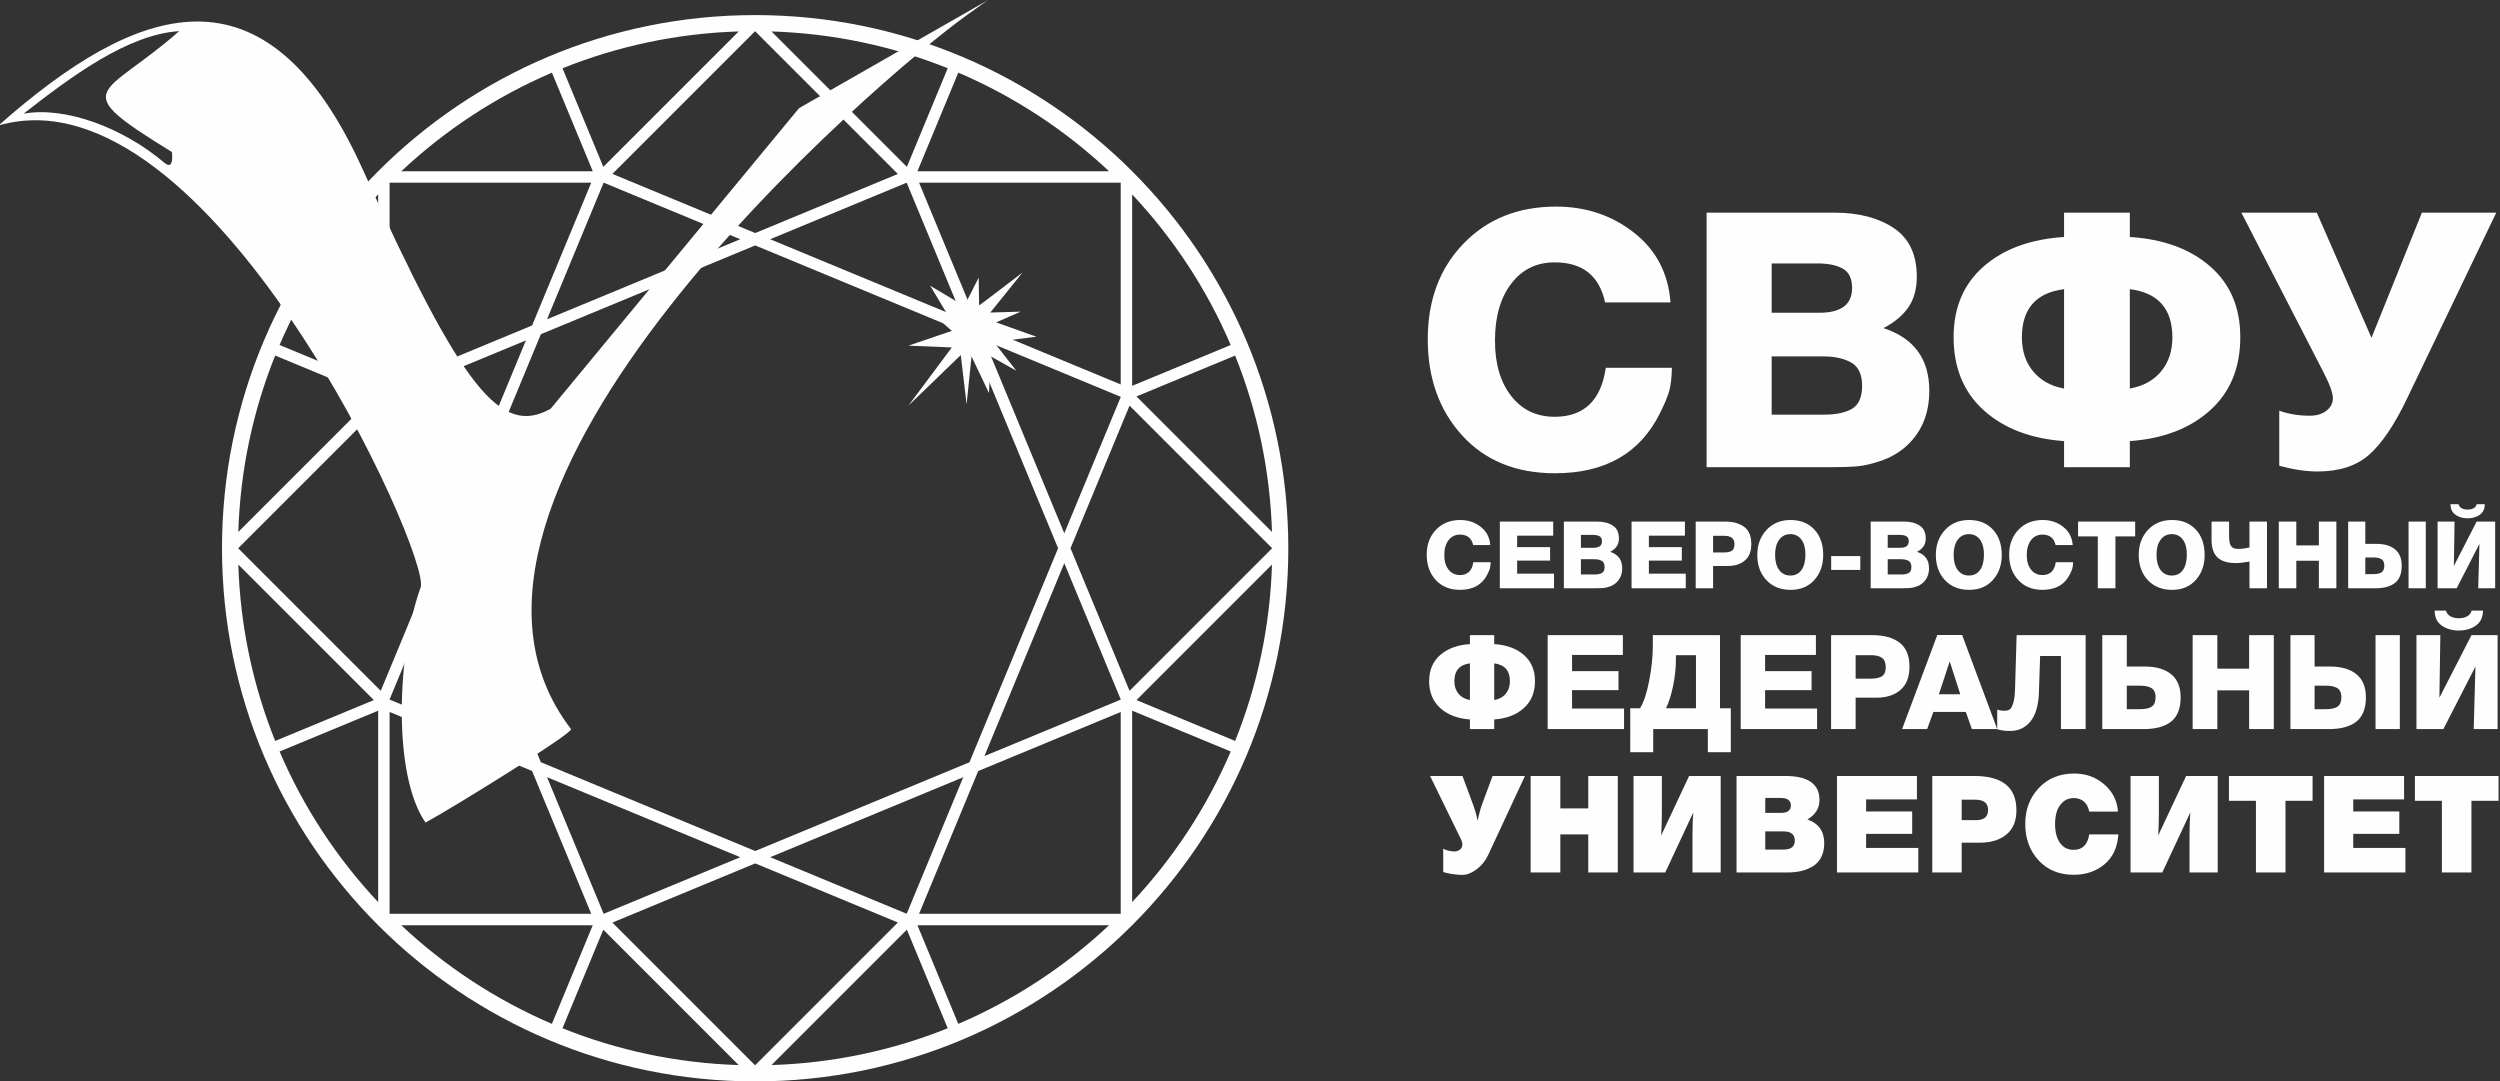 <?xml version="1.0" encoding="UTF-8"?> <svg xmlns="http://www.w3.org/2000/svg" xmlns:xlink="http://www.w3.org/1999/xlink" xmlns:xodm="http://www.corel.com/coreldraw/odm/2003" xml:space="preserve" width="122.402mm" height="52.941mm" version="1.1" style="shape-rendering:geometricPrecision; text-rendering:geometricPrecision; image-rendering:optimizeQuality; fill-rule:evenodd; clip-rule:evenodd" viewBox="0 0 12240.2 5294.1"><rect x="0" y="0" width="12240.2" height="5294.1" fill="#333333" stroke="none"/> <defs> <style type="text/css"> .fil0 {fill:#FEFEFE} .fil1 {fill:#FEFEFE;fill-rule:nonzero} </style> </defs> <g id="Слой_x0020_1">  <g id="_2166084000320"> <g> <path class="fil0" d="M3697.28 73.86c1441.68,0 2610.39,1168.71 2610.39,2610.39 0,1441.68 -1168.71,2610.38 -2610.39,2610.38 -1441.67,0 -2610.38,-1168.7 -2610.38,-2610.38 0,-1441.68 1168.71,-2610.39 2610.38,-2610.39zm741.99 4399.98l276.91 -668.52 -945.43 391.61 668.52 276.91zm307.22 -741.71l434.05 -1047.9 -434.17 -1048.16 -1048.83 -434.44 -1049.48 434.72 -434.05 1047.89 433.95 1047.63 1049.6 434.75 1048.93 -434.49zm464.36 -1121.08l276.61 -667.78 -0.38 -0.38 0.01 0 -0.01 0 0 -0.02 -667.52 -276.49 391.29 944.67zm319.48 -624.91l-289.16 698.09 289.17 698.12 698.1 -698.1 -698.11 -698.11zm-319.48 771.28l-391.17 944.4 667.79 -276.61 -276.62 -667.79zm-421.48 1017.58l-289.55 699.04 987.27 0 0 -988.05 -697.72 289.01zm-2925.15 -392.65l289.16 -698.1 -289.16 -698.09 -698.1 698.1 698.1 698.09zm319.48 -771.29l391.17 -944.4 -667.74 276.6 -0.03 0.03 276.6 667.77zm421.49 -1017.58l289.57 -699.09 -987.27 0 0 988.09 697.7 -289zm350.2 -699.09l-277.02 668.78 945.98 -391.85 -668.81 -277.03 -0.1 0.1 -0.05 0zm-771.7 1863.05l-276.52 667.58 667.6 276.53 -391.08 -944.11zm2212.41 1759.15l-698.54 -289.33 -699.34 289.67 698.77 698.77 699.11 -699.11zm-771.73 -319.66l-946.09 -391.87 277.1 668.98 668.99 -277.11zm-1019.29 -422.2l-697.59 -288.94 0 988.26 987.26 0 -289.67 -699.32zm393.33 -2923.32l699.13 289.59 698.38 -289.28 -698.91 -698.91 -698.6 698.6zm772.32 319.91l945.32 391.56 -276.88 -668.44 -668.44 276.88zm1018.51 421.87l697.84 289.05 0 -987.8 -987.28 0 289.44 698.75zm753.85 295.84l482.65 -199.92c-117.31,-274.01 -281.55,-523.15 -482.65,-737.29l0 937.21zm504.12 -148.19l-482.92 200.05 663.43 663.42c-9.46,-304.45 -72.7,-595.3 -180.51,-863.47zm-4195.73 148.19l-482.74 -199.96c117.3,-274.13 281.58,-523.37 482.74,-737.56l0 937.52zm-504.2 -148.22l483 200.08 -663.43 663.42c9.45,-304.43 72.66,-595.32 180.43,-863.5zm4195.82 1738.66l482.64 199.92c-117.31,274 -281.55,523.14 -482.64,737.28l0 -937.2zm504.11 148.18l-482.92 -200.04 663.43 -663.41c-9.46,304.44 -72.71,595.3 -180.51,863.45zm-3093.39 924.09l-199.88 482.55c267.98,107.67 558.62,170.86 862.8,180.37l-662.92 -662.92zm-251.61 461.09l199.96 -482.77 -937.64 0c214.23,201.19 463.51,365.47 737.68,482.77zm1737.96 -461.1l199.92 482.67c-267.98,107.59 -558.6,170.73 -862.77,180.18l662.85 -662.85zm251.67 461.22l-200.01 -482.89 938.13 0c-214.35,201.26 -463.79,365.59 -738.12,482.89zm-2840.36 -1533.46l-482.67 199.93c117.31,274.05 281.55,523.23 482.67,737.41l0 -937.34zm-504.15 148.19l482.95 -200.05 -663.43 -663.42c9.45,304.44 72.69,595.3 180.48,863.47zm3092.84 -2810.93l199.92 -482.66c-267.98,-107.59 -558.59,-170.72 -862.75,-180.17l662.83 662.83zm251.67 -461.21l-200.01 482.88 938.12 0c-214.35,-201.25 -463.78,-365.57 -738.11,-482.88zm-1737.93 461.16l-199.85 -482.48c267.95,-107.67 558.55,-170.88 862.71,-180.38l-662.86 662.86zm-251.58 -461.02l199.93 482.69 -937.49 0c214.21,-201.14 463.45,-365.39 737.56,-482.69z"></path> <path class="fil0" d="M4720.9 1498.69l70.83 -139.36 2.18 135.82c0.04,2.2 212.51,-161.01 212.51,-161.01l-157.74 196.07 148.98 -4.38 -120.49 52.57 197.16 70.1 -208.12 26.29 109.54 140.21 -124.87 -70.11 -8.76 179.64 -85.44 -179.64 -24.09 234.4 -28.49 -240.97 -256.3 247.55 212.49 -284.79 -212.49 -8.76 212.49 -72.29 -109.54 -96.4 90.92 20.82 -87.62 -145.69 166.85 99.93z"></path> <path class="fil0" d="M-7.11 614.22c674.53,-595.29 1309.38,-833.64 1783.5,216.19 489.11,1083.01 677.09,1306.79 919.74,1170.79l1216.22 -1471.74 904.34 -517.2c18.96,-10.85 55.98,-37.31 -78.41,58.59 -432.8,308.8 -2823.02,2352.15 -1942.58,3498.71 13.86,18.06 -577.84,385.29 -712.34,457.63 -162.95,-233.55 -139.13,-833.6 -23.85,-1151.19 54.41,-149.93 -1033.47,-2559.56 -2066.62,-2261.78zm123.03 -57.76c230.38,-180.25 509.13,-388.3 761.67,-404.11 -373.84,329.2 -558.46,270.46 -35.83,591.97 0,0 12.81,94.48 -36.62,52.74 -205.66,-173.77 -486.56,-276.82 -689.22,-240.6z"></path> </g> <g> <path class="fil1" d="M7862.09 1800.83l323.78 0c-1.17,47.83 -5.54,85.46 -13.13,112.87 -7.58,27.43 -22.45,63.31 -44.63,107.64 -96.84,197.19 -268.35,295.78 -514.54,295.78 -190.19,0 -341.58,-61.55 -454.17,-184.64 -112.6,-123.09 -168.89,-280.32 -168.89,-471.67 0,-191.35 58.34,-347.41 175.02,-468.17 116.67,-120.76 267.77,-181.14 453.29,-181.14 145.84,0 273.02,42.58 381.53,127.76 108.51,85.18 168.02,198.94 178.52,341.28l-320.28 0c-28,-130.68 -110.26,-196.02 -246.77,-196.02 -88.68,0 -159.56,34.72 -212.64,104.14 -53.09,69.42 -79.64,162.48 -79.64,279.15 0,113.18 26.55,203.6 79.64,271.28 53.08,67.67 123.96,101.51 212.64,101.51 143.51,0 226.93,-79.93 250.27,-239.77zm493.54 486.54l0 -1246.12 626.56 0c117.85,0 214.4,25.08 289.66,75.26 75.25,50.17 112.88,129.51 112.88,238.02 0,59.51 -13.42,109.09 -40.25,148.76 -26.84,39.68 -67.67,74.09 -122.51,103.27 149.34,49 224.02,151.09 224.02,306.27 0,117.85 -40.84,211.19 -122.51,280.03 -33.84,28 -72.34,49.29 -115.51,63.88 -43.17,14.59 -81.09,23.33 -113.76,26.25 -32.67,2.92 -77.01,4.38 -133.01,4.38l-605.57 0zm318.53 -756.08l232.78 0c107.34,0 161.01,-40.25 161.01,-120.76 0,-46.66 -15.17,-78.46 -45.5,-95.38 -30.34,-16.92 -71.76,-25.38 -124.26,-25.38l-224.03 0 0 241.52zm0 498.81l257.28 0c58.34,0 103.84,-9.63 136.51,-28.88 32.67,-19.26 49.01,-56.88 49.01,-112.89 0,-54.84 -17.5,-92.47 -52.5,-112.89 -35.01,-20.42 -82.27,-30.62 -141.77,-30.62l-248.53 0 0 285.28zm1753.67 129.51l0 127.76 -322.02 0 0 -127.76c-163.36,-11.67 -294.32,-61.84 -392.92,-150.52 -98.59,-88.67 -147.89,-208.26 -147.89,-358.78 0,-144.68 49,-259.9 147.02,-345.66 98.01,-85.75 229.27,-133.89 393.79,-144.39l0 -119.01 322.02 0 0 119.01c164.52,10.5 295.78,58.64 393.79,144.39 98.01,85.76 147.01,200.98 147.01,345.66 0,150.52 -49.29,270.11 -147.89,358.78 -98.59,88.68 -229.56,138.85 -392.91,150.52zm0 -743.82l0 486.54c65.34,-11.67 116.39,-39.67 153.14,-84 36.75,-44.35 55.13,-99.77 55.13,-166.27 0,-140.01 -69.42,-218.77 -208.27,-236.27zm-322.02 0c-137.69,17.5 -206.53,96.26 -206.53,236.27 0,66.5 18.38,121.92 55.13,166.27 36.76,44.33 87.22,72.33 151.4,84l0 -486.54zm1676.65 540.8c-60.67,126.01 -121.93,216.14 -183.76,270.39 -61.85,54.26 -145.86,81.39 -252.03,81.39 -56,0 -118.43,-9.34 -187.26,-28l0 -269.53c45.5,16.34 95.09,24.51 148.76,24.51 33.83,0 61.25,-8.17 82.25,-24.51 21.01,-16.33 31.51,-36.75 31.51,-61.25 0,-25.67 -15.75,-68.84 -47.26,-129.52l-400.79 -778.82 369.29 0 267.78 612.56 246.77 -612.56 364.03 0 -439.29 915.34z"></path> <path class="fil1" d="M7213.53 2752.71l84.8 0c-0.31,12.53 -1.46,22.38 -3.44,29.56 -1.98,7.18 -5.88,16.59 -11.69,28.2 -25.37,51.64 -70.28,77.46 -134.76,77.46 -49.82,0 -89.47,-16.12 -118.96,-48.36 -29.49,-32.24 -44.24,-73.42 -44.24,-123.53 0,-50.12 15.28,-90.99 45.84,-122.62 30.56,-31.63 70.14,-47.45 118.73,-47.45 38.2,0 71.51,11.16 99.93,33.47 28.42,22.31 44.01,52.1 46.75,89.38l-83.88 0c-7.34,-34.22 -28.88,-51.34 -64.64,-51.34 -23.22,0 -41.79,9.09 -55.69,27.28 -13.91,18.18 -20.86,42.55 -20.86,73.11 0,29.64 6.95,53.33 20.86,71.05 13.9,17.73 32.47,26.59 55.69,26.59 37.59,0 59.44,-20.93 65.56,-62.8zm391.01 -198.94l0 68.76 -176.48 0 0 56.38 161.35 0 0 66.01 -161.35 0 0 63.72 180.61 0 0 71.5 -265.41 0 0 -326.37 261.28 0zm52.26 326.37l0 -326.37 164.1 0c30.87,0 56.16,6.56 75.87,19.71 19.71,13.14 29.57,33.92 29.57,62.34 0,15.58 -3.51,28.57 -10.54,38.96 -7.03,10.39 -17.73,19.41 -32.09,27.05 39.12,12.83 58.67,39.57 58.67,80.22 0,30.87 -10.69,55.31 -32.09,73.34 -8.86,7.33 -18.94,12.91 -30.25,16.73 -11.31,3.82 -21.24,6.11 -29.8,6.87 -8.56,0.77 -20.17,1.15 -34.83,1.15l-158.61 0zm83.43 -198.02l60.97 0c28.11,0 42.17,-10.55 42.17,-31.63 0,-12.23 -3.98,-20.55 -11.92,-24.98 -7.95,-4.44 -18.79,-6.65 -32.54,-6.65l-58.68 0 0 63.26zm0 130.64l67.38 0c15.28,0 27.2,-2.52 35.76,-7.57 8.56,-5.04 12.84,-14.89 12.84,-29.56 0,-14.36 -4.59,-24.22 -13.76,-29.57 -9.16,-5.35 -21.55,-8.02 -37.13,-8.02l-65.09 0 0 74.72zm509.28 -258.99l0 68.76 -176.49 0 0 56.38 161.36 0 0 66.01 -161.36 0 0 63.72 180.61 0 0 71.5 -265.41 0 0 -326.37 261.29 0zm52.71 326.37l0 -326.37 143.48 0c40.04,0 71.51,8.7 94.43,26.12 22.92,17.43 34.38,45.39 34.38,83.89 0,35.45 -10.39,62.19 -31.17,80.22 -20.78,18.03 -48.74,27.04 -83.89,27.04l-71.97 0 0 109.1 -85.26 0zm85.26 -175.1l48.14 0c8.86,0 16.04,-0.39 21.54,-1.15 5.5,-0.76 11.23,-2.37 17.19,-4.81 5.96,-2.45 10.39,-6.5 13.3,-12.15 2.9,-5.66 4.35,-13.06 4.35,-22.23 0,-14.98 -4.28,-25.59 -12.84,-31.86 -8.55,-6.27 -20.78,-9.4 -36.67,-9.4l-55.01 0 0 81.6zm539.08 12.37c0,49.2 -14.44,89.92 -43.32,122.16 -28.87,32.24 -67.46,48.36 -115.74,48.36 -49.82,0 -89.54,-15.89 -119.18,-47.66 -29.65,-31.79 -44.47,-72.89 -44.47,-123.31 0,-49.21 15.05,-90 45.15,-122.4 30.1,-32.39 69.29,-48.59 117.58,-48.59 48.59,0 87.41,15.51 116.43,46.53 29.04,31.02 43.55,72.65 43.55,124.91zm-87.1 -2.75c0,-30.86 -6.57,-55.16 -19.7,-72.88 -13.14,-17.73 -31.18,-26.59 -54.1,-26.59 -22.92,0 -41.1,9.09 -54.55,27.27 -13.44,18.19 -20.17,42.71 -20.17,73.58 0,31.78 6.65,56.69 19.94,74.72 13.3,18.03 31.71,27.04 55.24,27.04 23.23,0 41.26,-9.01 54.1,-27.04 12.83,-18.03 19.24,-43.4 19.24,-76.1zm268.63 7.79l0 67.85 -142.56 0 0 -67.85 142.56 0zm50.88 157.69l0 -326.37 164.11 0c30.87,0 56.15,6.56 75.86,19.71 19.71,13.14 29.57,33.92 29.57,62.34 0,15.58 -3.51,28.57 -10.54,38.96 -7.03,10.39 -17.73,19.41 -32.09,27.05 39.12,12.83 58.67,39.57 58.67,80.22 0,30.87 -10.69,55.31 -32.09,73.34 -8.86,7.33 -18.94,12.91 -30.25,16.73 -11.31,3.82 -21.24,6.11 -29.79,6.87 -8.56,0.77 -20.18,1.15 -34.84,1.15l-158.61 0zm83.43 -198.02l60.97 0c28.11,0 42.17,-10.55 42.17,-31.63 0,-12.23 -3.98,-20.55 -11.92,-24.98 -7.95,-4.44 -18.79,-6.65 -32.54,-6.65l-58.68 0 0 63.26zm0 130.64l67.38 0c15.28,0 27.2,-2.52 35.76,-7.57 8.56,-5.04 12.84,-14.89 12.84,-29.56 0,-14.36 -4.59,-24.22 -13.75,-29.57 -9.17,-5.35 -21.55,-8.02 -37.14,-8.02l-65.09 0 0 74.72zm558.33 -95.35c0,49.2 -14.44,89.92 -43.32,122.16 -28.88,32.24 -67.46,48.36 -115.75,48.36 -49.81,0 -89.54,-15.89 -119.18,-47.66 -29.64,-31.79 -44.47,-72.89 -44.47,-123.31 0,-49.21 15.05,-90 45.16,-122.4 30.1,-32.39 69.29,-48.59 117.57,-48.59 48.6,0 87.41,15.51 116.44,46.53 29.03,31.02 43.55,72.65 43.55,124.91zm-87.1 -2.75c0,-30.86 -6.57,-55.16 -19.71,-72.88 -13.14,-17.73 -31.17,-26.59 -54.09,-26.59 -22.92,0 -41.11,9.09 -54.55,27.27 -13.45,18.19 -20.17,42.71 -20.17,73.58 0,31.78 6.64,56.69 19.94,74.72 13.29,18.03 31.71,27.04 55.24,27.04 23.22,0 41.25,-9.01 54.09,-27.04 12.83,-18.03 19.25,-43.4 19.25,-76.1zm351.6 38.05l84.8 0c-0.3,12.53 -1.45,22.38 -3.43,29.56 -1.99,7.18 -5.89,16.59 -11.7,28.2 -25.36,51.64 -70.28,77.46 -134.76,77.46 -49.82,0 -89.47,-16.12 -118.96,-48.36 -29.49,-32.24 -44.24,-73.42 -44.24,-123.53 0,-50.12 15.28,-90.99 45.84,-122.62 30.57,-31.63 70.14,-47.45 118.73,-47.45 38.2,0 71.51,11.16 99.93,33.47 28.42,22.31 44.01,52.1 46.75,89.38l-83.88 0c-7.34,-34.22 -28.88,-51.34 -64.64,-51.34 -23.22,0 -41.79,9.09 -55.69,27.28 -13.91,18.18 -20.86,42.55 -20.86,73.11 0,29.64 6.95,53.33 20.86,71.05 13.9,17.73 32.47,26.59 55.69,26.59 37.6,0 59.44,-20.93 65.56,-62.8zm388.72 -198.94l0 72.42 -96.72 0 0 253.95 -86.18 0 0 -253.95 -96.72 0 0 -72.42 279.62 0zm340.13 163.64c0,49.2 -14.44,89.92 -43.32,122.16 -28.87,32.24 -67.46,48.36 -115.74,48.36 -49.82,0 -89.54,-15.89 -119.18,-47.66 -29.65,-31.79 -44.47,-72.89 -44.47,-123.31 0,-49.21 15.05,-90 45.15,-122.4 30.1,-32.39 69.29,-48.59 117.58,-48.59 48.59,0 87.41,15.51 116.43,46.53 29.04,31.02 43.55,72.65 43.55,124.91zm-87.09 -2.75c0,-30.86 -6.58,-55.16 -19.71,-72.88 -13.14,-17.73 -31.18,-26.59 -54.1,-26.59 -22.92,0 -41.1,9.09 -54.55,27.27 -13.44,18.19 -20.17,42.71 -20.17,73.58 0,31.78 6.65,56.69 19.94,74.72 13.3,18.03 31.71,27.04 55.24,27.04 23.23,0 41.26,-9.01 54.1,-27.04 12.83,-18.03 19.25,-43.4 19.25,-76.1zm251.2 -27.04c16.5,0 34.99,-2.45 55.47,-7.34l0 -126.51 85.72 0 0 326.37 -85.72 0 0 -130.64c-26.59,4.89 -49.51,7.33 -68.76,7.33 -38.2,0 -67.23,-8.94 -87.1,-26.81 -19.86,-17.88 -29.8,-46.99 -29.8,-87.33l0 -88.92 85.73 0 0 71.96c0,21.7 3.05,37.44 9.17,47.22 6.1,9.78 17.88,14.67 35.29,14.67zm480.86 -133.85l0 326.37 -85.72 0 0 -134.77 -110.47 0 0 134.77 -85.72 0 0 -326.37 85.72 0 0 116.43 110.47 0 0 -116.43 85.72 0zm319.96 216.36c0,38.2 -10.93,66.09 -32.77,83.65 -21.86,17.58 -53.87,26.36 -96.04,26.36l-133.39 0 0 -326.37 83.88 0 0 109.09 54.1 0c39.11,0 69.59,8.94 91.45,26.82 21.84,17.88 32.77,44.69 32.77,80.45zm-85.26 -0.46c0,-8.56 -1.45,-15.66 -4.35,-21.32 -2.91,-5.65 -7.26,-9.78 -13.07,-12.37 -5.8,-2.6 -11.61,-4.36 -17.42,-5.27 -5.81,-0.92 -12.99,-1.38 -21.55,-1.38l-36.67 0 0 81.6 38.97 0c18.94,0 32.69,-3.06 41.25,-9.17 8.56,-6.11 12.84,-16.81 12.84,-32.09zm118.73 -215.9l84.34 0 0 326.37 -84.34 0 0 -326.37zm424.02 0l0 326.37 -82.98 0 5.96 -217.28 -111.39 217.28 -93.51 0 0 -326.37 82.97 0 -3.21 217.27 111.39 -217.27 90.77 0zm-50.89 -85.27c0,22.92 -8.1,40.19 -24.29,51.8 -16.2,11.61 -36.06,17.42 -59.59,17.42 -23.53,0 -43.4,-5.81 -59.6,-17.42 -16.19,-11.61 -24.29,-28.88 -24.29,-51.8l39.42 0c1.83,8.56 6.87,15.13 15.13,19.71 8.25,4.59 18.03,6.88 29.34,6.88 11.3,0 21.08,-2.29 29.34,-6.88 8.24,-4.58 13.28,-11.15 15.12,-19.71l39.42 0z"></path> <path class="fil1" d="M7315.75 3522.52l0 47.17 -118.88 0 0 -47.17c-60.3,-4.3 -108.64,-22.82 -145.04,-55.55 -36.4,-32.74 -54.59,-76.89 -54.59,-132.45 0,-53.41 18.09,-95.94 54.26,-127.6 36.18,-31.66 84.64,-49.43 145.37,-53.3l0 -43.94 118.88 0 0 43.94c60.73,3.87 109.19,21.64 145.37,53.3 36.18,31.66 54.27,74.19 54.27,127.6 0,55.56 -18.2,99.71 -54.6,132.45 -36.39,32.73 -84.74,51.25 -145.04,55.55zm0 -274.57l0 179.61c24.12,-4.32 42.96,-14.65 56.53,-31.02 13.57,-16.36 20.35,-36.82 20.35,-61.37 0,-51.69 -25.63,-80.76 -76.88,-87.22zm-118.88 0c-50.82,6.46 -76.24,35.53 -76.24,87.22 0,24.55 6.79,45.01 20.35,61.37 13.57,16.37 32.21,26.7 55.89,31.02l0 -179.61zm748.8 -138.27l0 96.92 -248.74 0 0 79.46 227.42 0 0 93.03 -227.42 0 0 89.81 254.55 0 0 100.79 -374.07 0 0 -460.01 368.26 0zm528.49 573.08l-112.42 0 0 -113.07 -267.47 0 0 113.07 -112.42 0 0 -215.15 47.81 0c18.52,-29.72 33.59,-75.16 45.22,-136.32 11.63,-61.16 17.45,-117.16 17.45,-167.99l0 -53.62 328.86 0 0 357.93 52.97 0 0 215.15zm-170.57 -215.15l0 -259.73 -98.19 0 0 20.68c0,41.35 -4.53,84.2 -13.58,128.57 -9.04,44.37 -20.67,81.19 -34.88,110.48l146.65 0zm587.29 -357.93l0 96.92 -248.74 0 0 79.46 227.42 0 0 93.03 -227.42 0 0 89.81 254.55 0 0 100.79 -374.08 0 0 -460.01 368.27 0zm74.3 460.01l0 -460.01 202.22 0c56.42,0 100.79,12.28 133.1,36.83 32.29,24.55 48.45,63.96 48.45,118.23 0,49.97 -14.65,87.65 -43.94,113.07 -29.29,25.41 -68.7,38.12 -118.22,38.12l-101.44 0 0 153.76 -120.17 0zm120.17 -246.8l67.84 0c12.49,0 22.61,-0.54 30.37,-1.61 7.74,-1.09 15.82,-3.34 24.22,-6.79 8.4,-3.44 14.64,-9.16 18.73,-17.12 4.1,-7.97 6.14,-18.41 6.14,-31.33 0,-21.11 -6.03,-36.08 -18.09,-44.91 -12.06,-8.83 -29.29,-13.25 -51.68,-13.25l-77.53 0 0 115.01zm521.39 -213.85l171.85 460.65 -124.05 0 -29.71 -83.99 -158.94 0 -30.37 83.99 -122.75 0 172.5 -460.65 121.47 0zm-9.05 290.09l-51.69 -160.88 -52.97 160.88 104.66 0zm613.77 -289.45l0 460.01 -120.82 0 0 -357.92 -102.07 0 -5.82 178.95c-2.16,62.46 -15.83,109.41 -41.02,140.85 -25.21,31.45 -58.47,47.16 -99.82,47.16 -25.42,0 -46.52,-2.8 -63.32,-8.4l0 -96.26c9.48,3.87 21.32,5.82 35.54,5.82 10.33,0 18.73,-2.05 25.19,-6.14 6.46,-4.1 12.27,-14.33 17.45,-30.69 5.17,-16.37 8.18,-39.41 9.04,-69.13l7.75 -264.25 337.9 0zm465.17 304.95c0,53.84 -15.4,93.15 -46.2,117.91 -30.79,24.76 -75.91,37.15 -135.35,37.15l-202.22 0 0 -460.01 120.17 0 0 153.77 88.51 0c55.13,0 98.1,12.6 128.89,37.8 30.8,25.19 46.2,62.99 46.2,113.38zm-122.76 -0.64c0,-12.06 -2.04,-22.08 -6.13,-30.05 -4.09,-7.96 -10.23,-13.78 -18.42,-17.44 -8.18,-3.66 -16.36,-6.14 -24.55,-7.43 -8.18,-1.3 -18.3,-1.94 -30.36,-1.94l-61.38 0 0 115 64.61 0c26.7,0 46.08,-4.3 58.14,-12.92 12.06,-8.62 18.09,-23.69 18.09,-45.22zm578.89 -304.31l0 460.01 -120.82 0 0 -189.94 -155.7 0 0 189.94 -120.81 0 0 -460.01 120.81 0 0 164.1 155.7 0 0 -164.1 120.82 0zm450.96 304.95c0,53.84 -15.4,93.15 -46.2,117.91 -30.79,24.76 -75.91,37.15 -135.35,37.15l-188.01 0 0 -460.01 118.23 0 0 153.77 76.24 0c55.13,0 98.1,12.6 128.89,37.8 30.8,25.19 46.2,62.99 46.2,113.38zm-120.17 -0.64c0,-12.06 -2.05,-22.08 -6.14,-30.05 -4.09,-7.96 -10.23,-13.78 -18.42,-17.44 -8.18,-3.66 -16.36,-6.14 -24.55,-7.43 -8.18,-1.3 -18.3,-1.94 -30.36,-1.94l-51.69 0 0 115 54.92 0c26.7,0 46.09,-4.3 58.15,-12.92 12.06,-8.62 18.09,-23.69 18.09,-45.22zm167.33 -304.31l118.88 0 0 460.01 -118.88 0 0 -460.01zm597.62 0l0 460.01 -116.94 0 8.4 -306.24 -157 306.24 -131.8 0 0 -460.01 116.94 0 -4.52 306.25 156.99 -306.25 127.93 0zm-71.72 -120.17c0,32.31 -11.41,56.64 -34.24,73.01 -22.83,16.37 -50.83,24.55 -83.99,24.55 -33.17,0 -61.16,-8.18 -83.99,-24.55 -22.83,-16.37 -34.24,-40.7 -34.24,-73.01l55.56 0c2.58,12.06 9.69,21.32 21.32,27.79 11.63,6.46 25.41,9.69 41.35,9.69 15.94,0 29.72,-3.23 41.35,-9.69 11.63,-6.47 18.73,-15.73 21.32,-27.79l55.56 0z"></path> <path class="fil1" d="M7153.09 4109.14l-151.31 -309.91 158.6 0 51.1 138.03c10.17,27.43 17.92,54.64 23.23,81.62 6.64,-33.18 13.94,-60.39 21.9,-81.62l51.1 -138.03 158.59 0 -179.83 386.22c-13.27,28.76 -32.18,52.31 -56.74,70.67 -24.55,18.37 -48.33,27.55 -71.34,27.55 -14.15,0 -31.74,-1.67 -52.75,-4.98 -21.02,-3.32 -34.18,-6.75 -39.49,-10.29l0 -113.47c3.1,2.65 10.29,5.63 21.57,8.95 11.28,3.32 22.01,4.98 32.19,4.98 10.61,0 19.9,-2.98 27.86,-8.96 7.97,-5.97 11.95,-14.49 11.95,-25.55 0,-7.52 -2.21,-15.92 -6.63,-25.21zm767.79 -309.91l0 472.49 -144.66 0 0 -186.47 -136.71 0 0 186.47 -145.32 0 0 -472.49 145.32 0 0 158.6 136.71 0 0 -158.6 144.66 0zm503.68 0l0 472.49 -138.03 0 0 -177.84c0,-49.56 1.33,-88.27 3.99,-116.14l-137.37 293.98 -155.28 0 0 -472.49 138.69 0 0 179.18c0,35.83 -1.11,73.21 -3.32,112.15l136.7 -291.33 154.62 0zm77.65 0l238.24 0c111.92,0 167.89,39.38 167.89,118.12 0,39.82 -19.69,71.45 -59.06,94.9 54.85,19.02 82.29,57.73 82.29,116.13 0,26.55 -4.98,49.44 -14.94,68.68 -9.95,19.25 -23.78,34.18 -41.47,44.79 -17.7,10.62 -36.72,18.26 -57.07,22.9 -20.35,4.65 -42.92,6.97 -67.69,6.97l-248.19 0 0 -472.49zm140.68 107.5l0 73 81.63 0c13.71,0 24.44,-3.21 32.18,-9.62 7.75,-6.41 11.62,-15.15 11.62,-26.21 0,-24.78 -16.81,-37.17 -50.44,-37.17l-74.99 0zm0 163.91l0 88.93 89.59 0c36.72,0 55.08,-14.6 55.08,-43.8 0,-30.08 -18.36,-45.13 -55.08,-45.13l-89.59 0zm742.58 -271.41l0 114.81 -248.85 0 0 59.06 225.63 0 0 109.49 -225.63 0 0 69.02 255.49 0 0 120.11 -398.17 0 0 -472.49 391.53 0zm75 0l205.71 0c137.59,0 206.39,55.97 206.39,167.89 0,52.21 -16.26,91.7 -48.78,118.46 -32.52,26.77 -75.55,40.15 -129.08,40.15l-90.24 0 0 145.99 -144 0 0 -472.49zm144 116.13l0 100.21 69.68 0c39.81,0 59.72,-16.59 59.72,-49.78 0,-33.62 -20.79,-50.43 -62.38,-50.43l-67.02 0zm767.13 169.89c-3.99,62.82 -26.43,111.48 -67.36,145.99 -40.92,34.51 -91.46,51.76 -151.63,51.76 -71.23,0 -128.52,-23.67 -171.88,-71 -43.35,-47.34 -65.03,-106.62 -65.03,-177.85 0,-70.34 22.23,-129.07 66.7,-176.19 44.46,-47.12 102.08,-70.68 172.86,-70.68 57.52,0 106.73,17.81 147.65,53.43 40.93,35.61 63.16,79.96 66.7,133.05l-140.68 0c-3.99,-21.24 -12.61,-37.6 -25.88,-49.11 -13.28,-11.5 -30.09,-17.25 -50.44,-17.25 -21.24,0 -39.04,6.74 -53.42,20.24 -14.38,13.5 -24.23,29.31 -29.53,47.44 -5.31,18.15 -7.97,37.83 -7.97,59.07 0,39.38 8.08,70.34 24.23,92.91 16.14,22.56 38.37,33.84 66.69,33.84 43.35,0 68.79,-25.22 76.32,-75.65l142.67 0zm486.43 -286.02l0 472.49 -138.03 0 0 -177.84c0,-49.56 1.33,-88.27 3.98,-116.14l-137.36 293.98 -155.29 0 0 -472.49 138.69 0 0 179.18c0,35.83 -1.11,73.21 -3.31,112.15l136.7 -291.33 154.62 0zm464.53 0l0 121.44 -132.72 0 0 351.05 -144.67 0 0 -351.05 -132.06 0 0 -121.44 409.45 0zm447.94 0l0 114.81 -248.86 0 0 59.06 225.63 0 0 109.49 -225.63 0 0 69.02 255.49 0 0 120.11 -398.17 0 0 -472.49 391.54 0zm462.54 0l0 121.44 -132.73 0 0 351.05 -144.66 0 0 -351.05 -132.06 0 0 -121.44 409.45 0z"></path> </g> </g> </g> </svg> 